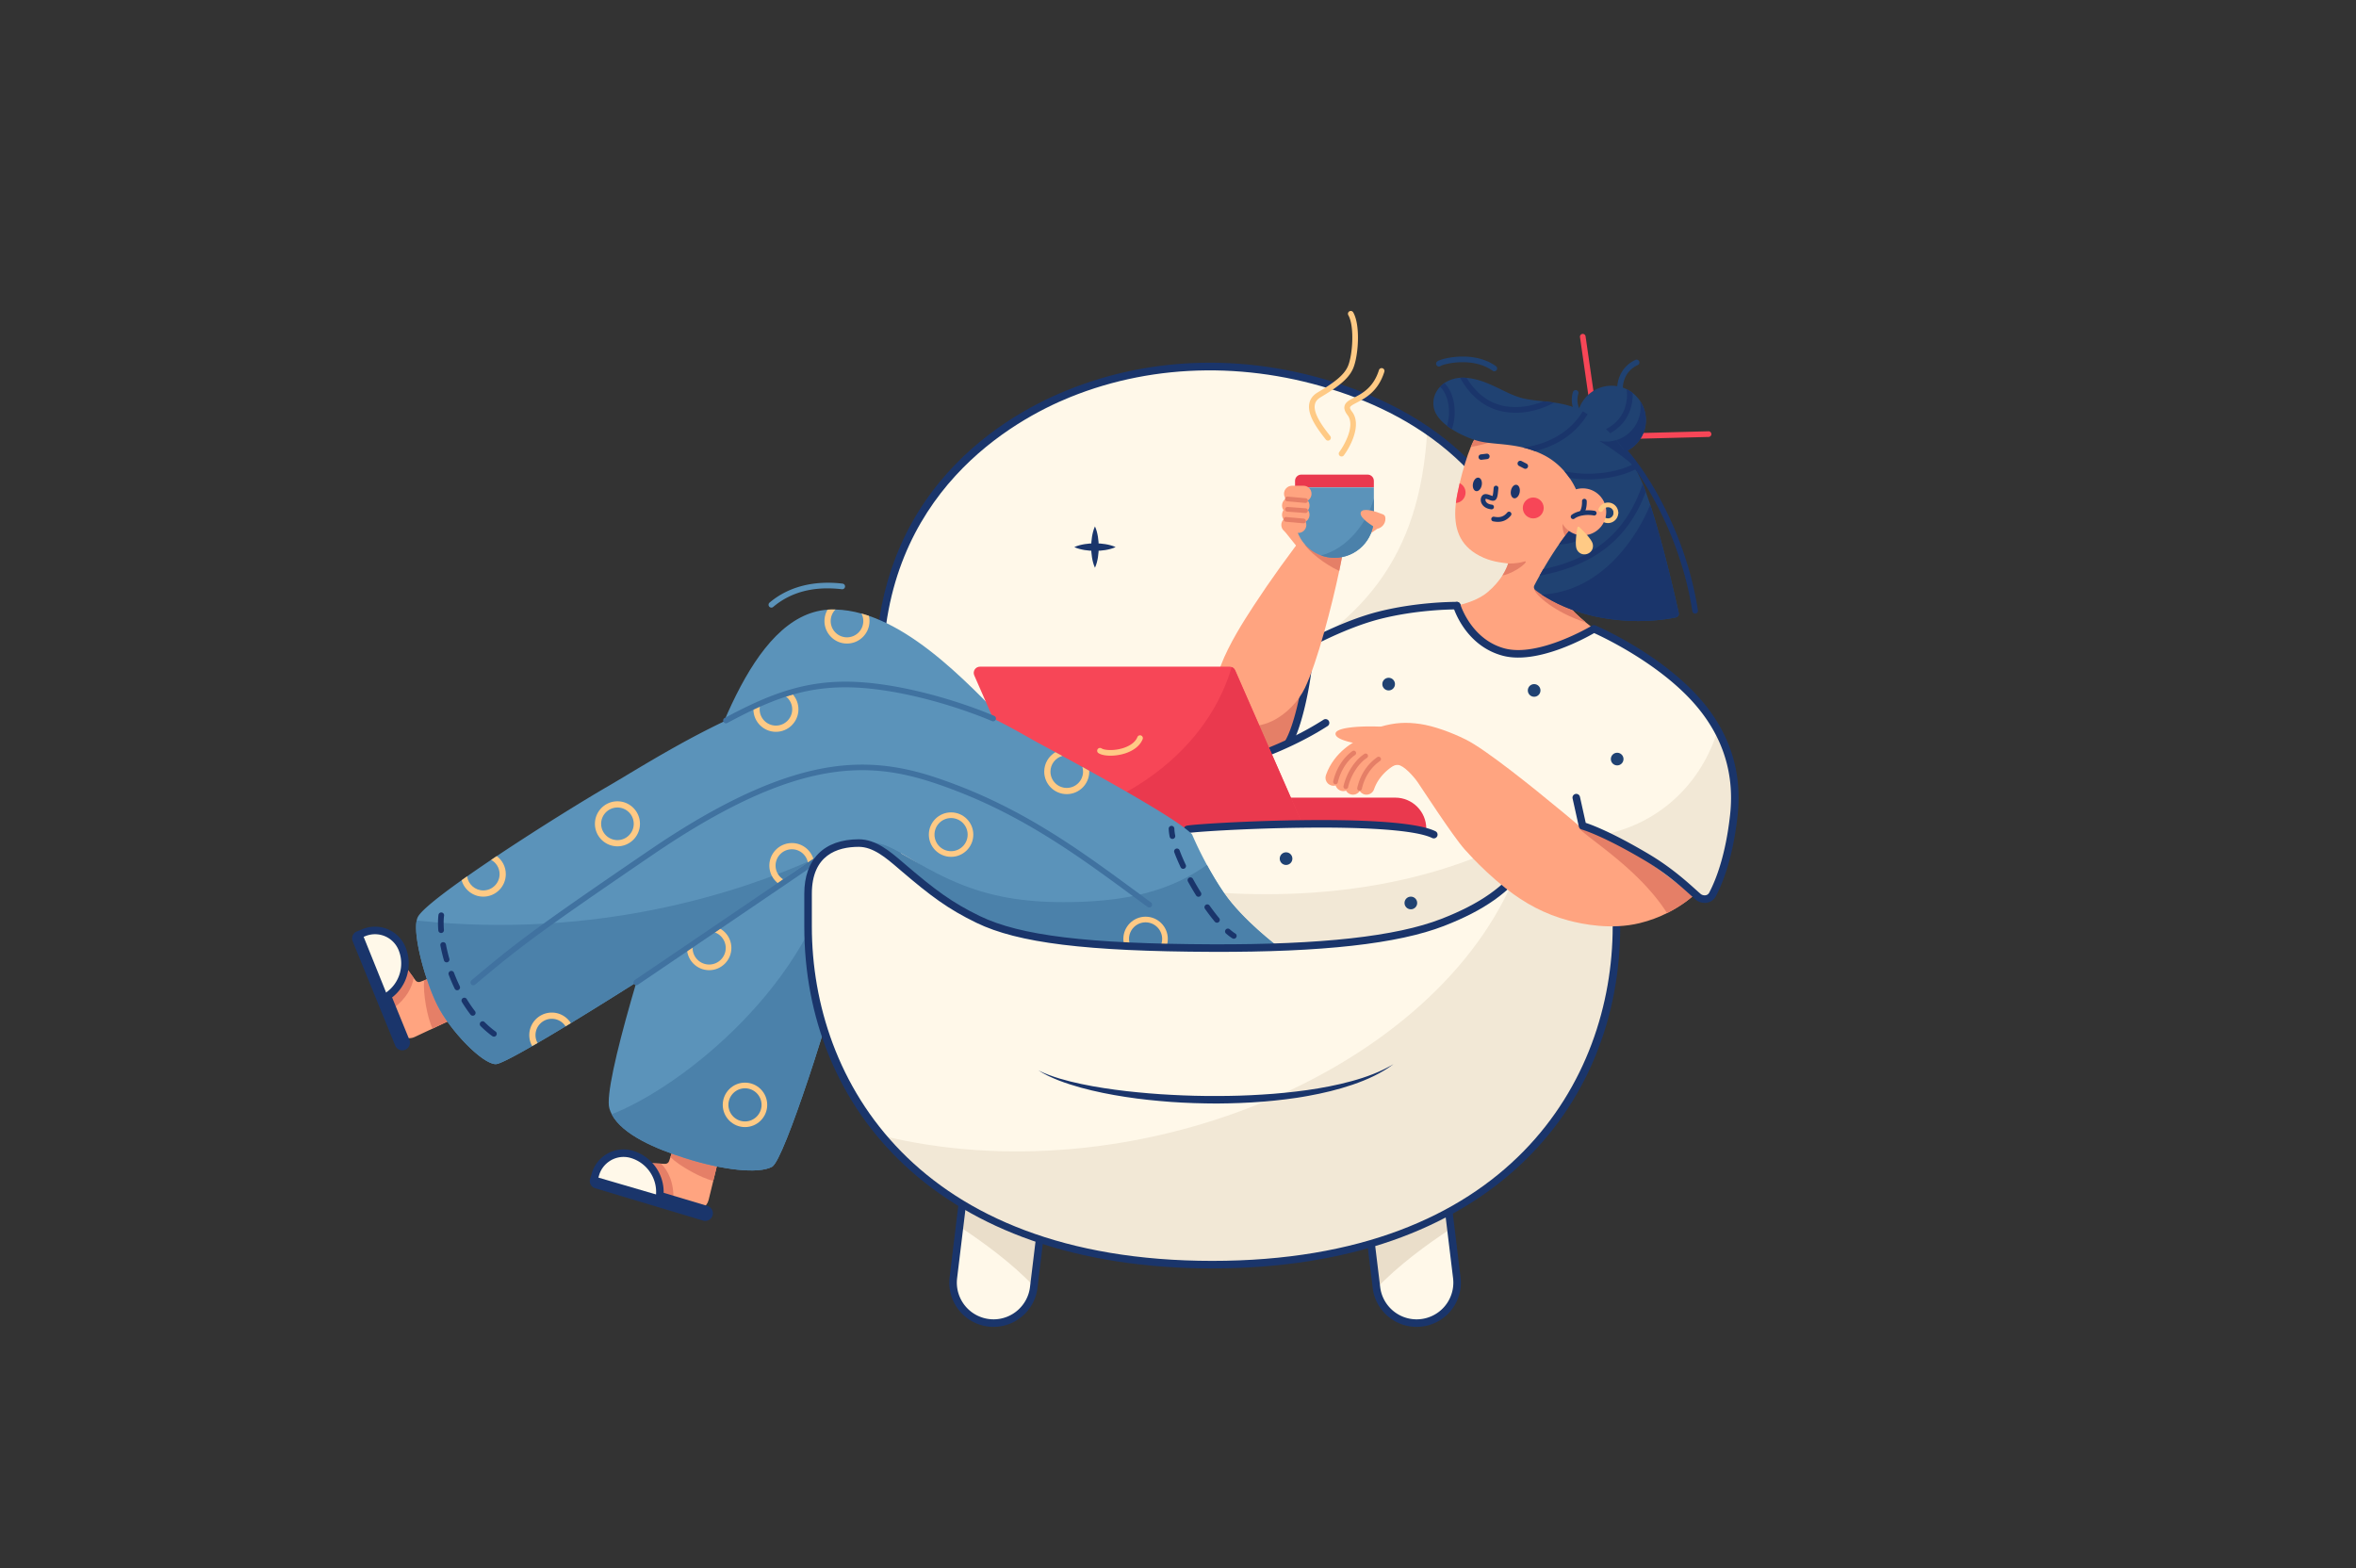 <svg xmlns="http://www.w3.org/2000/svg" id="Layer_1" data-name="Layer 1" viewBox="0 0 2500 1664"><rect x="0" y="0" width="2500" height="1664" fill="#333333" stroke="none"/><defs><style>.cls-1{fill:#4072a0}.cls-2{fill:#ea394e}.cls-3{fill:#eadeca}.cls-4{fill:#ffa480}.cls-5{fill:#204272}.cls-6{fill:#e57f67}.cls-7{fill:#f2e8d6}.cls-8{fill:#ffca85}.cls-9{fill:#4b81aa}.cls-10{fill:#f74657}.cls-11{fill:#1a356b}.cls-12{fill:#fff8e9}.cls-13{fill:#5b93ba}</style></defs><path d="M1639.87 996.81H932.83V713.52c0-174.6 116.74-260.34 201.15-295.75 86.32-36.21 191.14-40.64 297.27-2.75 106.88 38.16 208.62 123.9 208.62 298.5v283.29Z" class="cls-12"/><path d="M1161.9 558.66c1.67 3.65 2.51 7.31 3.13 10.96.58 3.65.86 7.31.86 10.96 0 3.65-.27 7.31-.85 10.96-.62 3.65-1.46 7.31-3.15 10.96-1.68-3.65-2.52-7.31-3.15-10.96-.59-3.65-.86-7.31-.85-10.96 0-3.65.28-7.31.86-10.96.63-3.65 1.46-7.31 3.13-10.96Z" class="cls-11"/><path d="M1139.98 580.58c3.65-1.67 7.31-2.51 10.96-3.13 3.65-.58 7.31-.86 10.96-.86 3.65 0 7.31.27 10.96.85 3.65.62 7.31 1.46 10.96 3.15-3.65 1.68-7.31 2.52-10.96 3.15-3.65.59-7.31.86-10.96.85-3.65 0-7.31-.28-10.96-.86-3.65-.63-7.31-1.46-10.96-3.13Z" class="cls-11"/><path d="M1639.87 713.53v283.29H932.84V750.98c104.48 3.33 283.86 23.19 391.34-28.02 122.63-58.43 182.53-131.27 190.28-266.03 88.54 52.79 125.32 164.48 125.41 256.61Z" class="cls-7"/><path d="M1639.88 1000.81H932.84c-2.21 0-4-1.79-4-4V713.52c0-79.21 23.12-147.38 68.72-202.62 43.23-52.37 97.23-81.57 134.92-96.84 45.07-18.27 93.11-28.04 142.79-29.06 52.58-1.08 105.52 7.76 157.33 26.25 61.47 21.95 110.64 55.37 146.16 99.34 43.21 53.5 65.12 121.77 65.12 202.93v283.29c0 2.21-1.79 4-4 4Zm-703.05-8h699.04V713.52c0-182.82-112.01-261.19-205.97-294.73-98.66-35.23-203.23-34.27-294.43 2.69-59.73 24.21-198.65 101.12-198.65 292.05v279.29Z" class="cls-11"/><path d="m766.91 1212-11.89 48.78-3.12 12.72c-1.81 7.43-9.38 11.93-16.76 9.97l-28.21-7.49-53.79-14.3-5.14-1.36 2.28-3.22 16.76-23.81 6.3.3 18.3.86 9.81.46 4.24.2c1.93.09 3.7-1.11 4.31-2.94l2.51-7.5 8.32-24.89 46.06 12.23Z" class="cls-4"/><path d="m766.9 1212.01-10.02 41.1c-12.69-2.75-35.91-15.77-45.47-25.11l9.43-28.22 46.06 12.23Zm-52.38 62.44-53.79-14.3-2.85-4.57 15.48-21.99 18.3.86 9.81.46c6.72 6.55 14.13 19.35 13.05 39.54Z" class="cls-6"/><path d="M752.39 1288.51c-.57 2.31-2.94 3.66-5.19 2.98l-48.74-14.63-65.78-19.73a3.952 3.952 0 0 1-2.65-4.94l1.1-3.63.79-2.65c4.03-13.46 16.38-22.15 29.74-22.15 2.94 0 5.96.42 8.93 1.32 19.29 5.8 31.27 24.34 29.46 43.65l49.31 14.79c2.13.65 3.57 2.83 3.04 4.99Z" class="cls-12"/><path d="M748.37 1295.66c-.78 0-1.56-.11-2.32-.34l-114.52-34.36a7.974 7.974 0 0 1-4.73-3.86 7.926 7.926 0 0 1-.61-6.07l1.88-6.27c4.41-14.72 18.21-25 33.57-25 3.41 0 6.81.5 10.08 1.49 19.66 5.91 32.89 24.32 32.48 44.55l46.29 13.88c4.27 1.3 6.79 5.59 5.77 9.77a8.162 8.162 0 0 1-3.87 5.14 8.114 8.114 0 0 1-4.04 1.07Zm-86.71-67.9c-11.85 0-22.51 7.93-25.91 19.29l-1.89 6.3 65.75 19.68 48.74 14.63c.08-.03.12-.05.14-.07a.557.557 0 0 0-.3-.25l-49.29-14.79a3.992 3.992 0 0 1-2.83-4.2c1.66-17.72-9.54-34.31-26.63-39.44-2.53-.76-5.15-1.15-7.78-1.15Z" class="cls-11"/><path d="M752.39 1288.51c-.57 2.31-2.94 3.66-5.19 2.98l-48.74-14.63-65.78-19.73a3.952 3.952 0 0 1-2.65-4.94l1.1-3.63 68.92 20.17 49.31 14.79c2.13.65 3.57 2.83 3.04 4.99Z" class="cls-11"/><path d="M1087.62 785.06s-46.74 37.81-92.72 81.47c-41.51 39.41-82.39 83.61-87.67 109.04-.83 4-1.94 8.83-3.31 14.34-15.77 63.88-64.31 219.38-81.6 244.96-.11.15-.21.29-.3.42-.96 1.4-1.85 2.36-2.6 2.83-.07.04-.12.08-.17.11-14.71 7.88-52.72 3.37-92.39-9.23-30.44-9.67-66.43-24.68-77.74-46.54-1.07-2.02-1.9-4.12-2.51-6.27-7.08-25.29 43.1-185.21 75.53-281.5C754.07 799.9 795.59 653.05 878.2 647c1.18-.08 2.36-.15 3.55-.17 1.61-.04 3.22-.04 4.83.01 9.22.22 18.44 1.73 27.56 4.28 2.64.73 5.27 1.55 7.9 2.44 72.25 24.77 138.27 110.19 165.6 131.51Z" class="cls-13"/><path d="M922.01 653.55c-2.63-.9-5.26-1.72-7.9-2.44 1.24 2.38 1.94 5.08 1.94 7.95 0 9.53-7.77 17.29-17.3 17.29s-17.29-7.75-17.29-17.29c0-4.78 1.94-9.1 5.08-12.23a86.42 86.42 0 0 0-4.83-.01c-1.19.03-2.38.09-3.55.17-2.1 3.54-3.3 7.67-3.3 12.07 0 13.18 10.72 23.89 23.89 23.89s23.9-10.71 23.9-23.89c0-1.89-.22-3.74-.65-5.51Z" class="cls-8"/><path d="M997.6 857.02c-.69 2.79-1.6 5.97-2.71 9.51-41.51 39.41-82.39 83.61-87.67 109.04-.83 4-1.94 8.83-3.31 14.34-15.77 63.88-64.31 219.38-81.6 244.96-.11.15-.21.29-.3.42-1.11 1.47-1.98 2.42-2.6 2.83-.07.04-.12.08-.17.11-14.71 7.88-52.72 3.37-92.39-9.23-30.44-9.67-66.43-24.68-77.74-46.54 76.39-29.87 213.02-139.87 238.26-275.68l110.24-49.76Z" class="cls-9"/><path d="M752.5 1029.58c-13.01 0-23.59-10.58-23.59-23.59s10.58-23.59 23.59-23.59 23.59 10.58 23.59 23.59-10.58 23.59-23.59 23.59Zm0-41.18c-9.7 0-17.59 7.89-17.59 17.59s7.89 17.59 17.59 17.59 17.59-7.89 17.59-17.59-7.89-17.59-17.59-17.59Zm38.02 207.7c-13.01 0-23.59-10.58-23.59-23.59s10.58-23.59 23.59-23.59 23.59 10.58 23.59 23.59-10.58 23.59-23.59 23.59Zm0-41.18c-9.7 0-17.59 7.89-17.59 17.59s7.89 17.59 17.59 17.59 17.59-7.89 17.59-17.59-7.89-17.59-17.59-17.59Z" class="cls-8"/><path d="M818.53 644.8c-.85 0-1.7-.36-2.29-1.06a3.007 3.007 0 0 1 .35-4.23c19.86-16.81 46.65-23.78 77.46-20.17 1.65.19 2.82 1.68 2.63 3.33a2.989 2.989 0 0 1-3.33 2.63c-29.53-3.47-54.06 2.85-72.89 18.79-.56.48-1.25.71-1.94.71Z" class="cls-13"/><path d="m1378.42 682.56 43.34 43.43s-50.69 81.1-94.52 81.1c-46.39 0-16.18-89.46-16.18-89.46l67.37-35.07Z" class="cls-6"/><path d="m1699.92 673.8-35.06 56.29-123.07-39.44-20.35-45.41s10.59.45 24.39-2.52c10.74-2.32 23.89-6.91 32.49-14.12 7.48-6.26 12.52-12.57 15.87-17.82.3-.47.58-.93.86-1.38.54-.9 1.03-1.76 1.48-2.58.22-.41.43-.81.63-1.2.1-.19.2-.38.29-.57.19-.37.37-.74.53-1.09.17-.35.33-.69.47-1.01.37-.82.67-1.55.91-2.18.15-.38.28-.72.39-1.03.04-.1.07-.2.1-.3.16-.47.28-.83.35-1.08.08-.25.11-.38.11-.38-8.4-1.14-18.57-1.96-30.53-8.25-21.36-11.24-27.29-29.59-25.25-52.86.08-.96.2-1.99.34-3.08.71-5.7 2.15-13.12 4.02-21.03 3.15-13.37 7.55-28.16 11.84-38.53 1.64-3.98 3.27-7.31 4.81-9.65 0 0 2.83-1.82 8.45-4.11 2.94-1.21 6.65-2.55 11.12-3.82 12.98-3.71 80.42 21.92 80.42 21.92l24.62 64.62s-4.99 7.77-10.99 17.93c-.67 1.14-1.35 2.3-2.03 3.49-.69 1.18-1.39 2.39-2.08 3.61-1.4 2.45-2.8 4.95-4.17 7.45-6.23 11.48-11.69 22.93-12.1 28.66-.63 8.7-.87 16.87.65 24.49.23 1.12.49 2.24.79 3.34.9 3.3 2.18 6.5 3.97 9.6.19.32.39.66.62 1 .11.17.23.34.35.52.24.34.5.7.78 1.06 1.38 1.81 3.17 3.79 5.21 5.82 3.46 3.45 7.63 7.1 11.7 10.47 8.74 7.24 17.07 13.17 17.07 13.17Z" class="cls-4"/><ellipse cx="1567.65" cy="514.06" class="cls-11" rx="7.27" ry="4.73" transform="rotate(-79.37 1567.648 514.062)"/><ellipse cx="1607.91" cy="521.62" class="cls-11" rx="7.27" ry="4.73" transform="rotate(-79.37 1607.914 521.62)"/><path d="m1578.11 487.2-5.97.73c-1.59.19-3.03-.94-3.22-2.52-.19-1.59.94-3.03 2.52-3.22l5.97-.73c1.59-.19 3.03.94 3.22 2.52.19 1.59-.94 3.03-2.52 3.22Zm33.78 7.25 5.35 2.75a2.9 2.9 0 0 0 3.9-1.25 2.9 2.9 0 0 0-1.25-3.9l-5.35-2.75c-1.42-.73-3.17-.17-3.9 1.25s-.17 3.17 1.25 3.9Z" class="cls-11"/><circle cx="1626.97" cy="539.06" r="11.09" class="cls-10"/><path d="M1555.14 522.74c0 5.84-4.53 10.63-10.27 11.05.71-5.7 2.15-13.12 4.02-21.03 3.7 1.8 6.25 5.6 6.25 9.98Z" class="cls-10"/><path d="M1582.76 540.52c-.08 0-.17 0-.25-.01-4.86-.48-8.63-2.76-10.35-6.25-1.26-2.56-1.21-5.4.16-7.6 2.29-3.7 6.65-2.04 9.26-1.05.67.25 1.6.61 2.2.75.51-1.34.83-4.74.99-6.47.07-.79.15-1.55.22-2.24a2.505 2.505 0 0 1 2.77-2.2c1.37.16 2.36 1.4 2.2 2.77-.08.66-.14 1.38-.21 2.14-.49 5.19-.91 9.67-4 10.8-1.87.68-3.94-.11-5.95-.87-.93-.35-2.61-.99-3.27-.93-.4.72-.36 1.74.11 2.69.94 1.91 3.26 3.18 6.36 3.49a2.5 2.5 0 0 1 2.24 2.73 2.496 2.496 0 0 1-2.49 2.25Zm6.8 13.29c-1.79 0-3.51-.23-5.1-.53a2.502 2.502 0 0 1-2-2.92 2.502 2.502 0 0 1 2.92-2c4.65.87 9.57.93 13.96-4.44a2.496 2.496 0 0 1 3.52-.35c1.07.87 1.23 2.45.35 3.52-4.34 5.3-9.21 6.71-13.64 6.71Z" class="cls-11"/><path d="M1682.85 660.63c-32.99-10.6-53.51-29.09-54.94-35.42l31.52 3.61c.88 4.5 2.38 8.81 4.75 12.94 3 5.2 10.99 12.53 18.66 18.87Zm-88.65-49.85c4.77-7.47 6.11-12.8 6.11-12.8s8.57.5 16.67-1.97c7.69-2.35-7.61 11.63-22.78 14.76Zm84.97-49.65c-2.67 4.53-5.55 9.53-8.28 14.54h-4.34s-11.12-7.3-7.92-24.47c1.86-9.97 12.22-.09 20.55 9.93Zm-99.98-91.21s-9.01 2.92-18.46 4.31c1.64-3.98 3.27-7.31 4.81-9.65 0 0 2.83-1.82 8.45-4.11l5.2 9.45Z" class="cls-6"/><path d="M1693.77 459.28c-1.47 0-2.75-1.08-2.97-2.57l-14.25-98.94a3 3 0 0 1 2.54-3.4c1.64-.23 3.16.9 3.4 2.54l14.25 98.94a3 3 0 0 1-2.97 3.43Zm19.27 6.97a3 3 0 0 1-3-2.92 3.01 3.01 0 0 1 2.92-3.08l99.93-2.56h.08a3 3 0 0 1 3 2.92 3.01 3.01 0 0 1-2.92 3.08l-99.93 2.56h-.08Z" class="cls-10"/><path d="M1746.52 445.83c0 5.43-1.2 10.87-3.63 15.9-.12.27-.26.52-.4.77a36.233 36.233 0 0 1-5.28 7.7 36.07 36.07 0 0 1-8.13 6.76c-.4.26-.81.5-1.24.74-.75.42-1.53.82-2.31 1.17-.38.19-.76.36-1.15.52-.01 0-.02.03-.04.03-.05.02-.09.04-.14.05-.5.22-1 .42-1.52.61s-1.04.37-1.57.54c-.61.2-1.2.37-1.81.53-.58.14-1.15.29-1.73.41-10.99 2.31-22.9-.45-31.91-8.52-15.01-13.46-16.28-36.53-2.84-51.55 1.63-1.81 3.38-3.4 5.25-4.8 11-8.31 25.76-9.62 37.98-3.64 1.07.53 2.12 1.11 3.15 1.75 1.11.68 2.19 1.43 3.23 2.24.16.12.31.24.46.36.5.4.99.82 1.48 1.25 2.3 2.06 4.28 4.36 5.93 6.82.06.09.12.17.16.25.17.24.33.49.48.74.53.84 1.02 1.7 1.48 2.59.19.34.36.7.52 1.05.05.1.09.19.13.28.17.36.34.73.49 1.1.18.41.36.83.51 1.25.14.35.27.69.39 1.03.05.17.12.33.16.5.1.29.19.57.27.86.31.95.56 1.92.77 2.88.05.25.1.5.16.74.08.42.16.83.22 1.26.12.72.21 1.46.28 2.19.08.59.12 1.17.14 1.77v.06c.04.61.06 1.21.06 1.81Z" class="cls-5"/><path d="M1737.21 470.2c-3.68 4.11-8.1 7.2-12.86 9.22-2.19.94-4.46 1.65-6.77 2.14-5.88-4.29-12.28-8.64-20.26-13.62 5.88 1.16 11.98.86 17.71-.88 6.19-1.86 11.96-5.4 16.59-10.56 7.86-8.77 10.68-20.28 8.69-31.02 9.13 13.54 8.29 32.02-3.09 44.73Z" class="cls-11"/><path d="M1725.4 444.21c-7.98 12.6-22.31 20.64-41.44 23.24a2.995 2.995 0 0 1-3.38-2.57c-.22-1.64.93-3.15 2.57-3.37 17.57-2.39 30.08-9.29 37.18-20.51 5.79-9.15 6.81-19.69 5.72-27.95 1.07.53 2.12 1.11 3.15 1.75 1.11.68 2.19 1.43 3.23 2.24.34 8.57-1.44 18.33-7.03 27.17Z" class="cls-11"/><path d="M1719.46 419.97c-1.32 0-2.52-.87-2.89-2.21-1.75-6.36-.55-26.66 18.76-35.83 1.5-.71 3.29-.07 4 1.42.71 1.5.07 3.29-1.42 4-17.15 8.14-16.4 25.69-15.54 28.81a3 3 0 0 1-2.1 3.69c-.27.07-.53.11-.8.11Zm58.88 235.22c-10.46 2.26-41.24 7.4-80.43.08-29.8-5.56-50.81-16.91-61.97-24.26-2.93-1.93-5.18-3.59-6.74-4.79a3.953 3.953 0 0 1-1.08-4.96c1.2-2.32 3.1-5.91 5.56-10.33.45-.8.92-1.63 1.4-2.49.78-1.39 1.6-2.83 2.46-4.32.02-.03.03-.05.05-.08 4.6-7.93 10.35-17.3 16.74-26.44 5.42-7.78 11.29-15.37 17.28-21.72.78-.83 1.56-1.64 2.35-2.43 2.23-7.65-.67-31.85-.67-31.85s-2.26-6.37-7.81-14.39a76.78 76.78 0 0 0-2.32-3.2c-.98-1.28-2.03-2.56-3.17-3.87-.25-.29-.5-.57-.75-.85-5.36-5.99-12.48-12.07-21.69-16.65a94.19 94.19 0 0 0-8.84-3.86c-1.54-.58-3.03-1.11-4.53-1.6-2.6-.84-5.15-1.55-7.66-2.16-.96-.23-1.89-.45-2.82-.65-17.45-3.79-33.13-3.14-45.42-6.48-7.62-2.08-18.38-6.42-27.72-12.45-.37-.23-.73-.47-1.09-.71-1.11-.74-2.19-1.5-3.25-2.29-.27-.2-.53-.4-.79-.6-6.9-5.33-12.3-11.65-13.86-18.66-1.87-8.38.75-16.67 6.56-22.76.46-.49.95-.97 1.46-1.43.97-.89 2.01-1.69 3.11-2.46 4.56-3.11 10.21-5.15 16.7-5.62.87-.06 1.76-.1 2.66-.1a44.131 44.131 0 0 1 4.13.19c.06.01.12.01.18.02 23.12 2 41.36 17.49 60.04 21.79 6.38 1.47 13.22 2.17 20.33 2.92.39.04.79.09 1.19.13 1.68.19 3.38.37 5.09.57 2.05.24 4.12.5 6.2.81 10.02 1.45 20.29 3.86 30.29 9.27.14.07.28.14.41.21.82.45 1.65.91 2.47 1.41.32.19.63.39.95.6.44.27.89.55 1.33.84 6.1 3.91 12.36 8.9 18.53 14.81.33.32.66.64.99.97.65.62 1.3 1.26 1.94 1.92.8.82 1.6 1.65 2.4 2.49 2.19 2.32 4.36 4.75 6.49 7.29.13.14.24.28.36.41a175.75 175.75 0 0 1 17.14 24.53c.13.22.26.43.37.64.27.47.54.94.8 1.42.06.1.12.21.18.31.63 1.11 1.24 2.25 1.84 3.39.02.05.05.09.08.14 2.56 4.82 4.94 9.81 7.07 14.96.09.21.17.43.26.64.33.81.66 1.61.98 2.43.41 1.03.82 2.08 1.22 3.17.36.95.72 1.91 1.08 2.89 1.58 4.29 3.15 8.85 4.71 13.61 13.9 42.28 26.91 99.72 30.26 114.88.47 2.14-.88 4.25-3.03 4.72Zm-192.68-261.16c-.6 0-1.21-.18-1.74-.56-21-14.95-51.22-7.5-55.12-5.18-1.19.99-2.96.91-4.06-.21a2.99 2.99 0 0 1 .05-4.24c2.12-2.07 12.51-4.8 23.23-5.36 10.71-.55 26.24.75 39.38 10.1 1.35.96 1.67 2.83.7 4.18-.59.82-1.51 1.26-2.45 1.26Z" class="cls-5"/><path d="M1781.37 650.47c.47 2.14-.88 4.26-3.03 4.72-10.46 2.27-41.25 7.4-80.44.08-29.79-5.56-50.8-16.9-61.96-24.26 63.26-3.29 101.03-60.48 115.17-95.41 13.89 42.27 26.9 99.71 30.26 114.87Zm-47.68-156.42c-5.48-4.44-10.56-8.44-16.12-12.49-5.88-4.29-12.28-8.64-20.26-13.62 5.88 1.16 11.98.86 17.71-.88.13.13.24.28.36.41 6.14 7.34 11.95 15.57 17.14 24.52.41.69.79 1.37 1.18 2.06Z" class="cls-11"/><path d="M1798.75 651.16c-1.45 0-2.73-1.06-2.96-2.54-12.49-80.28-52.2-142.89-73.69-167.22-1.1-1.24-.98-3.14.26-4.23 1.24-1.1 3.14-.98 4.23.26 21.93 24.82 62.42 88.62 75.12 170.27.25 1.64-.87 3.17-2.5 3.43-.16.02-.31.04-.46.04Zm-149.53-223.92c-7.59 4.1-22.74 10.78-40.86 10.78-4.74 0-9.67-.46-14.73-1.53-23.88-5.08-37.5-23.15-44.23-35.58.87-.06 1.76-.1 2.66-.1a44.131 44.131 0 0 1 4.13.19c.06.01.12.01.18.02 6.64 11.15 18.73 25.39 38.51 29.6 16.85 3.58 32.56-.51 43.05-4.76 1.68.19 3.38.37 5.09.57 2.05.24 4.12.5 6.2.81Zm-108.66 28.2c-.37-.23-.73-.47-1.09-.71-1.11-.74-2.19-1.5-3.25-2.29-.27-.2-.53-.4-.79-.6 2.37-7.56 2.86-16.74 1.01-25.2-.96-4.4-3.21-11.38-8.31-16.22.46-.49.95-.97 1.46-1.43.97-.89 2.01-1.69 3.11-2.46 4.58 4.52 7.88 10.95 9.61 18.82 2.23 10.23 1.46 21.19-1.75 30.09Zm144.11-15.87c-7.61 12.74-23.85 31.38-55.96 39.21-1.54-.58-3.03-1.11-4.53-1.6-2.6-.84-5.15-1.55-7.66-2.16 37.35-5.46 55.16-25.41 62.99-38.51.14.07.28.14.41.21.82.45 1.65.91 2.47 1.41.32.19.63.39.95.6.44.27.89.55 1.33.84Z" class="cls-11"/><path d="M1735.79 497.89c-10.52 5.61-28.98 10.82-50.52 10.82-6.37 0-13.01-.46-19.79-1.5a76.78 76.78 0 0 0-2.32-3.2c-.98-1.28-2.03-2.56-3.17-3.87 32.3 6.73 60.38-.91 72.9-7.51.27.47.54.94.8 1.42.06.1.12.21.18.31.63 1.11 1.24 2.25 1.84 3.39.02.05.05.09.08.14Zm10.61 24.09c-13.88 36.22-40.61 75.68-112.72 88.95.45-.8.92-1.63 1.4-2.49.78-1.39 1.6-2.83 2.46-4.32.02-.03.03-.05.05-.08 69.58-14.5 93.18-55.1 105.53-90.55.33.81.66 1.61.98 2.43.41 1.03.82 2.08 1.22 3.17.36.95.72 1.91 1.08 2.89Z" class="cls-11"/><path d="M1675.14 439.76c-.42 0-.85-.09-1.26-.28-4.71-2.18-7.87-13.94-4.77-23.44a2.996 2.996 0 0 1 3.78-1.92c1.58.51 2.44 2.21 1.92 3.78-2.37 7.26.21 15.03 1.66 16.17 1.45.72 2.07 2.47 1.39 3.95a2.992 2.992 0 0 1-2.72 1.74Z" class="cls-5"/><path d="M1684.87 563.79c-2.81 8.44-18.75 14.41-30.55 13.81 5.43-7.78 11.29-15.37 17.29-21.72l13.26 7.91Z" class="cls-11"/><path d="M1706.28 555.1c-6.01 0-10.89-4.89-10.89-10.89 0-1.56.32-3.06.96-4.47a2.5 2.5 0 0 1 3.31-1.25 2.5 2.5 0 0 1 1.25 3.31 5.894 5.894 0 0 0 5.37 8.31c3.25 0 5.89-2.64 5.89-5.89a2.5 2.5 0 0 1 5 0c0 6.01-4.89 10.89-10.89 10.89Z" class="cls-8"/><circle cx="1679.47" cy="543.19" r="24.95" class="cls-4"/><path d="M1669.25 550.86a2.495 2.495 0 0 1-1.51-4.49c6.42-4.85 16.87-5.63 24.36-4.26 1.36.25 2.26 1.55 2.01 2.91s-1.56 2.26-2.91 2.01c-7.6-1.39-16.01-.02-20.45 3.33-.45.34-.98.5-1.5.5Z" class="cls-11"/><path d="M1678.51 546.71c-.46 0-.93-.13-1.35-.4a2.493 2.493 0 0 1-.75-3.45c1.58-2.46 2.46-6.65 2.3-10.93a2.503 2.503 0 0 1 2.41-2.59c1.37-.04 2.54 1.03 2.59 2.41.2 5.33-.96 10.49-3.09 13.81-.48.74-1.28 1.15-2.11 1.15Z" class="cls-11"/><path d="M1689.88 576.54c.27.82.41 1.67.44 2.52.28 8.88-11.17 12.7-16.28 5.44-.49-.7-.89-1.46-1.17-2.28-1.73-5.19.08-17.36.93-22.27.16-.92 1.28-1.3 1.96-.65 3.63 3.42 12.39 12.05 14.13 17.25Zm24.8-29.83a2.5 2.5 0 0 1-2.5-2.5 5.894 5.894 0 0 0-11.27-2.41 2.5 2.5 0 0 1-3.31 1.25 2.5 2.5 0 0 1-1.25-3.31c1.76-3.9 5.66-6.42 9.94-6.42 6.01 0 10.89 4.89 10.89 10.89a2.5 2.5 0 0 1-2.5 2.5Z" class="cls-8"/><path d="M1830.22 918.43c-5.57 13.55-18.88 35.72-18.88 35.72l-114.06-67.56-18.5-12.33c-2.17 3.68-69.74 57.72-73.94 61.84-34.39 33.73-86.31 53.27-175.51 62.2-89.19 8.91-161.1 7.62-161.1 7.62l-61.13-68.62-30.81-34.57 139.59-90.7 51.15-22.5s6.85-22.69 12.98-37.68c6.14-14.99 9.97-57.72 9.97-57.72l-3.63-9.55s40-21.68 77.56-31.69c25.29-6.75 67.1-10.17 81.93-10.17 0 0 11.63 39.16 49.81 49.27 38.19 10.12 95.65-24.63 95.65-24.63s76.21 34.61 116.46 88.48c5.45 7.29 9.93 15.12 13.56 23.3 22.42 50.3 20.31 111.55 8.89 139.3Z" class="cls-12"/><path d="M1367.69 791.31c-.66 0-1.32-.16-1.94-.5a4.006 4.006 0 0 1-1.56-5.44c13.22-23.84 22.65-86.14 20.69-96.69a3.998 3.998 0 0 1 3.21-4.66c2.17-.4 4.26 1.03 4.66 3.2 2.47 13.37-7.75 77.11-21.57 102.02a3.986 3.986 0 0 1-3.5 2.06Z" class="cls-11"/><path d="M1834.97 901.13c-7.21 27.34-16.01 50.25-23.63 53.03-11.24 4.1-114.06-67.56-114.06-67.56 59.27-10.27 105.01-50.75 124.04-107.46 24.86 34.12 22.19 89.6 13.65 121.99Zm-163.5-1.67-25.8-19.45c-11.99 20.42-26.46 42.03-40.82 56.1-2.3 2.24-4.66 4.44-7.12 6.56-34.36 29.73-85.14 47.3-168.39 55.64-89.19 8.91-161.1 7.62-161.1 7.62l-61.13-68.62c158.76 26.29 277.46 3.98 356.01-26.27 43.42-16.72 74.57-35.85 93.46-50.54 4.11 3.41 7.83 6.52 11.03 9.19l3.87 29.77Z" class="cls-7"/><path d="M1312.85 813.41a4 4 0 0 1-3.85-2.93c-.59-2.13.65-4.33 2.78-4.92.49-.14 49.19-13.86 92.64-41.79 1.86-1.2 4.33-.66 5.53 1.2 1.19 1.86.66 4.33-1.2 5.53-44.5 28.6-94.33 42.63-94.83 42.77-.36.1-.72.15-1.07.15Z" class="cls-11"/><circle cx="1473.52" cy="725.99" r="6.72" class="cls-5"/><circle cx="1497.08" cy="958.25" r="6.72" class="cls-5"/><circle cx="1627.91" cy="732.71" r="6.72" class="cls-5"/><circle cx="1364.66" cy="911.2" r="6.72" class="cls-5"/><circle cx="1716.02" cy="805.54" r="6.72" class="cls-5"/><path d="M1386.35 688.58a4.003 4.003 0 0 1-1.95-7.5c1.65-.92 40.76-22.56 78.53-32.08 38.87-9.79 75.88-10.29 82.91-10.29 2.21 0 4 1.79 4 4s-1.79 4-4 4c-6.86 0-43 .48-80.95 10.05-36.73 9.25-76.2 31.09-76.59 31.31-.62.34-1.28.51-1.94.51Z" class="cls-11"/><path d="M1425.4 582.75c-.73 5.18-2.23 13.25-4.31 23.07-7.63 36.24-23.06 96.43-36.42 124.27-13.39 27.89-50.47 54.51-83.29 32.04-33.02-22.62 7.41-86.29 29-119.41 16.48-25.28 40.01-58.17 55.97-77.96 0 0 2.67-.4 6.6-.59 11.79-.63 35.02.38 32.45 18.58Z" class="cls-4"/><path d="M1425.4 582.75c-.73 5.18-2.23 13.25-4.31 23.07-15.31-6.75-33.12-21.27-36.69-28.33l8.54-13.32c11.79-.63 35.02.38 32.45 18.58Z" class="cls-6"/><path d="m1461.45 561.17-13.96 9.56 6.52-19.55 7.44 9.99zm-98.36 2.62 12.66 15.79 22.74-5-17.42-15.05-17.98 4.26z" class="cls-4"/><path d="M1457.83 510.26v6.97h-83.62v-6.97c0-3.64 2.96-6.6 6.6-6.6h70.41c3.64 0 6.6 2.96 6.6 6.6Z" class="cls-2"/><path d="M1374.21 550.16c0 18.04 11.44 33.41 27.46 39.27 4.48 1.64 9.31 2.54 14.35 2.54 23.1 0 41.81-18.73 41.81-41.81v-32.92h-83.62v32.92Z" class="cls-13"/><path d="M1457.83 528.78v21.38c0 23.08-18.71 41.81-41.81 41.81-5.04 0-9.88-.9-14.35-2.54 29.02-7.19 49.93-36.59 56.17-60.66Z" class="cls-9"/><path d="M1470.09 550.61c0 5.22-3.71 9.57-8.64 10.56-3.37-1.99-7.63-4.66-11.12-7.46-.59-.48-1.16-.95-1.7-1.43-3.54-3.16-5.8-6.37-4.52-8.95 1.07-2.13 4.53-2.59 9.31-1.78.45.07.9.16 1.37.25 3.74.75 8.15 2.17 12.81 4.11 1.22.51 2.12 1.6 2.34 2.9.1.58.15 1.18.15 1.79Zm-86.9-18.14H1371c-4.69 0-8.5-3.81-8.5-8.5s3.81-8.5 8.5-8.5h12.19c4.69 0 8.5 3.81 8.5 8.5s-3.81 8.5-8.5 8.5Z" class="cls-4"/><path d="M1381.07 544.97h-12.19c-4.69 0-8.5-3.81-8.5-8.5s3.81-8.5 8.5-8.5h12.19c4.69 0 8.5 3.81 8.5 8.5s-3.81 8.5-8.5 8.5Z" class="cls-4"/><path d="M1381.07 554.75h-12.19c-4.69 0-8.5-3.81-8.5-8.5s3.81-8.5 8.5-8.5h12.19c4.69 0 8.5 3.81 8.5 8.5s-3.81 8.5-8.5 8.5Z" class="cls-4"/><path d="M1377.67 565.56h-9.54c-4.69 0-8.5-3.81-8.5-8.5s3.81-8.5 8.5-8.5h9.54c4.69 0 8.5 3.81 8.5 8.5s-3.81 8.5-8.5 8.5Z" class="cls-4"/><path d="M1383.19 555.35c-.08 0-.15 0-.23-.01l-18.53-1.67a2.5 2.5 0 0 1-2.27-2.71 2.494 2.494 0 0 1 2.71-2.27l18.53 1.67a2.5 2.5 0 0 1-.22 4.99Zm2.15-10.94h-.19l-19.19-1.45c-1.38-.1-2.41-1.3-2.3-2.68.1-1.38 1.32-2.41 2.68-2.3l19.19 1.45c1.38.1 2.41 1.3 2.3 2.68-.1 1.31-1.2 2.31-2.49 2.31Zm0-10.68c-.08 0-.15 0-.23-.01l-19.19-1.73a2.5 2.5 0 1 1 .44-4.98l19.19 1.73a2.5 2.5 0 0 1-.22 4.99Z" class="cls-6"/><path d="M1409.19 467.58c-.89 0-1.76-.39-2.36-1.14-9.63-12.19-19.72-26.2-17.53-38.06.91-4.92 3.86-8.91 8.77-11.85 17.03-10.17 27.74-17.94 32.08-27.55 5.15-11.38 7.37-42.61.58-54.5a2.997 2.997 0 0 1 1.12-4.09c1.44-.82 3.27-.32 4.09 1.12 7.96 13.94 5.43 47.22-.32 59.95-4.99 11.05-16.42 19.45-34.47 30.23-3.41 2.04-5.36 4.58-5.95 7.78-1.87 10.18 9.98 25.19 16.34 33.25 1.03 1.3.8 3.19-.5 4.21-.55.43-1.21.65-1.86.65Zm14.39 16.85a2.999 2.999 0 0 1-2.41-4.79c5.29-7.12 17.19-28.03 8.78-39.05-1.8-2.35-4.09-5.92-3.26-9.62.93-4.18 5.05-6.32 10.25-9.03 8.64-4.49 20.46-10.65 26.29-29.19.5-1.58 2.18-2.46 3.76-1.96 1.58.5 2.46 2.18 1.96 3.76-6.57 20.92-20.21 28.01-29.24 32.71-3.52 1.83-6.84 3.56-7.17 5.02-.12.53 0 1.83 2.18 4.68 10.28 13.47-1.22 36.16-8.73 46.27-.59.79-1.49 1.21-2.41 1.21Z" class="cls-8"/><path d="M1480.5 846.47h-118.01v32.96h150.97c0-18.2-14.75-32.96-32.96-32.96Z" class="cls-2"/><path d="M1384.21 879.43h-279.18l-2.98-6.81-68.25-155.9c-1.9-4.36 1.29-9.24 6.05-9.24h264.77c.83 0 1.64.16 2.39.45 1.61.62 2.93 1.86 3.66 3.5l73.54 168.01Z" class="cls-10"/><path d="M1384.21 879.43h-279.18l-2.98-6.81c72.22-9.66 174.72-63.21 204.96-164.69 1.61.62 2.93 1.86 3.66 3.5l73.54 168.01Z" class="cls-2"/><path d="M1178.28 801.95c-5.32 0-9.98-.92-12.71-2.74a2.997 2.997 0 0 1-.83-4.16 2.997 2.997 0 0 1 4.16-.83c2.82 1.88 12.53 2.86 22.71-.28 4.52-1.4 12.52-4.78 15.32-11.75a2.99 2.99 0 0 1 3.9-1.66c1.54.62 2.28 2.37 1.66 3.9-2.77 6.88-9.56 12.29-19.12 15.25-4.94 1.53-10.3 2.28-15.11 2.28Z" class="cls-8"/><path d="M1262.41 883.05c26.16-1.34 82.97-9.16 126.73-8.79 43.76.36 103.94 7.11 117.02 8.79 13.09 1.68 23.83 11.62 23.83 11.62l-267.58-11.62Z" class="cls-12"/><path d="M1521.44 889.71c-.59 0-1.18-.13-1.75-.4-16.55-8.05-66.5-11.92-140.69-10.88-60.38.84-113.78 4.57-117.93 5.62-2.13.54-4.32-.73-4.88-2.85-.56-2.12.66-4.29 2.77-4.87 5.44-1.5 62.91-5.09 119.5-5.89 53.51-.76 122.06.65 144.73 11.68 1.99.97 2.81 3.36 1.85 5.35a4.005 4.005 0 0 1-3.6 2.25Z" class="cls-11"/><path d="m497.33 1073.51-45.43 21.37-11.86 5.57c-6.92 3.25-15.16.18-18.28-6.79L409.87 1067l-22.63-50.84-2.17-4.85 3.94-.25 29.07-1.9 2.77 3.8 11.77 16.07 6.33 8.66 1.98 2.69a4.328 4.328 0 0 0 4.99 1.51l7.41-2.76 24.6-9.15 19.4 43.53Z" class="cls-4"/><path d="m497.33 1073.51-38.28 18.01c-5.83-11.61-10.27-37.85-9.01-51.16l27.89-10.38 19.4 43.53Zm-58.38-35.81c-1.45 9.23-7.13 21.88-22.32 32.84l-22.64-50.84 1.77-5.1 25.09-1.64 11.77 16.07 6.33 8.66Z" class="cls-6"/><path d="M428.68 1110.25c-2.15 1.02-4.69 0-5.57-2.17l-19.21-47.12-25.95-63.6c-.82-2.02.15-4.33 2.18-5.16l4.23-1.73 1.85-.75c3.84-1.56 7.8-2.31 11.71-2.31 12.26 0 23.86 7.3 28.78 19.35 7.61 18.65.69 39.6-15.48 50.33l19.44 47.66c.85 2.07.05 4.56-1.97 5.51Z" class="cls-12"/><path d="M426.91 1114.65c-1 0-2-.18-2.94-.55a8.135 8.135 0 0 1-4.58-4.5l-45.17-110.72c-1.65-4.07.31-8.72 4.37-10.38l6.08-2.49c4.27-1.73 8.71-2.61 13.22-2.61 14.32 0 27.07 8.57 32.48 21.84 7.75 19 1.72 40.86-14.29 53.25l18.25 44.74c1.68 4.12-.06 8.79-3.96 10.63-1.09.52-2.28.77-3.47.77Zm-.1-8.07s.1.04.14.05c.03-.07.05-.22-.01-.37l-19.44-47.66a3.99 3.99 0 0 1 1.49-4.84c14.84-9.84 20.72-28.97 13.99-45.48-4.18-10.24-14.02-16.86-25.07-16.86-3.47 0-6.91.68-10.21 2.02l-6.06 2.48 25.96 63.55 19.22 47.12Z" class="cls-11"/><path d="M428.68 1110.25c-2.15 1.02-4.69 0-5.57-2.17l-19.21-47.12-25.95-63.6c-.82-2.02.15-4.33 2.18-5.16l4.23-1.73 26.86 66.61 19.44 47.66c.85 2.07.05 4.56-1.97 5.51Z" class="cls-11"/><path d="M1356.02 1004.55s-146.06-.74-226.18-12.1c-10.51-1.48-19.88-3.15-27.64-5.03-31.42-7.59-66.7-30.2-98.27-51.23-26.23-17.48-49.88-33.89-66.59-39.66-2.52-.87-4.88-1.5-7.07-1.85-7.23-1.17-14.59-1.07-22.04.08-6.9 1.06-13.87 3.01-20.87 5.66-.44.17-.89.34-1.33.52-7.11 2.76-14.24 6.25-21.35 10.26-.48.26-.95.54-1.43.81a206.1 206.1 0 0 0-5.96 3.52c-6.04 3.67-12.08 7.7-18.06 11.91-2.7 1.9-5.39 3.84-8.06 5.81-1.87 1.36-3.72 2.75-5.57 4.16-23.31 17.55-45.44 36.74-64.63 49.81-.78.53-1.52 1.02-2.21 1.48-51.47 34.18-218.49 140.61-232.65 140.61s-48.55-35.41-62.26-63.05c-12.22-24.63-25.38-71.47-21.71-89.39.25-1.27.59-2.38 1.03-3.34 3-6.66 21.54-21.54 46.68-39.42 1.92-1.36 3.87-2.75 5.86-4.15 1.07-.75 2.16-1.5 3.25-2.27 2.41-1.68 4.86-3.38 7.36-5.1 4.82-3.31 9.78-6.67 14.84-10.09 1.03-.68 2.08-1.38 3.12-2.08.95-.64 1.9-1.27 2.85-1.9 1.52-1.02 3.05-2.04 4.58-3.06 41.81-27.74 87.85-56.23 112.76-70.65 31.48-18.24 91.77-57.13 155.02-83.1 2.34-.97 4.68-1.9 7.01-2.83 9.14-3.59 18.31-6.89 27.45-9.8 2.41-.78 4.83-1.52 7.25-2.22 19.12-5.65 38-9.45 55.92-10.47 94.74-5.4 172.79 44.58 202.64 60.91 4.61 2.52 11.59 6.3 20.15 10.94 2.34 1.27 4.78 2.61 7.33 3.99 6.54 3.56 13.72 7.49 21.29 11.66 2.4 1.32 4.83 2.67 7.3 4.05 44.36 24.55 98.05 55.41 109.15 67.6 0 0 5.77 14.05 15.7 32.31 5.07 9.31 11.21 19.73 18.24 29.94 19.78 28.78 57.1 56.76 57.1 56.76Z" class="cls-13"/><path d="M527.13 908.52c-.95.63-1.9 1.27-2.85 1.9-1.04.7-2.09 1.4-3.12 2.09 5.35 2.93 8.97 8.62 8.97 15.15 0 9.53-7.75 17.29-17.29 17.29-8.76 0-16.01-6.52-17.13-14.98-1.99 1.4-3.95 2.79-5.86 4.15 2.81 10.05 12.04 17.43 22.99 17.43 13.18 0 23.89-10.72 23.89-23.89 0-7.83-3.78-14.79-9.6-19.14Zm482.08.78c-13.01 0-23.59-10.58-23.59-23.59s10.58-23.59 23.59-23.59 23.59 10.58 23.59 23.59-10.58 23.59-23.59 23.59Zm0-41.18c-9.7 0-17.59 7.89-17.59 17.59s7.89 17.59 17.59 17.59 17.59-7.89 17.59-17.59-7.89-17.59-17.59-17.59Zm146.61-50.18c-2.47-1.37-4.9-2.72-7.3-4.04.48 1.57.73 3.24.73 4.97 0 9.53-7.76 17.29-17.3 17.29s-17.29-7.75-17.29-17.29c0-7.9 5.32-14.58 12.57-16.63-2.55-1.39-4.99-2.72-7.33-3.99-7.08 4.15-11.85 11.83-11.85 20.61 0 13.17 10.72 23.89 23.89 23.89s23.9-10.72 23.9-23.89c0-.3 0-.62-.03-.92Zm-314.63-81.07c-2.42.7-4.83 1.44-7.25 2.22 4.07 3.16 6.7 8.11 6.7 13.65 0 9.52-7.75 17.29-17.29 17.29s-17.29-7.77-17.29-17.29c0-1.32.15-2.61.44-3.86-2.34.92-4.67 1.86-7.01 2.83-.01.34-.03.69-.03 1.03 0 13.17 10.71 23.89 23.89 23.89s23.89-10.72 23.89-23.89c0-6.09-2.28-11.66-6.05-15.87Z" class="cls-8"/><path d="M770.36 767.61a2.998 2.998 0 0 1-1.43-5.64c44.37-23.82 81.29-38.58 128.18-38.58 53.1 0 118.24 19.57 157.89 36.33 1.53.65 2.24 2.41 1.6 3.93s-2.4 2.24-3.93 1.6c-39.13-16.54-103.35-35.86-155.56-35.86-45.83 0-80.66 13.88-125.34 37.86-.45.24-.94.36-1.42.36Z" class="cls-1"/><path d="M864.68 911.2c-8.53 4.78-17.04 10.31-25.45 16.24-28.27 19.88-55.36 44.19-78.26 59.78-.78.53-1.52 1.02-2.21 1.48-29.71 19.73-97.95 63.55-153.04 97.05-1.89 1.16-3.76 2.3-5.63 3.42-7.18 4.34-14.09 8.49-20.63 12.35-1.94 1.15-3.84 2.27-5.71 3.35-1.12.66-2.25 1.31-3.34 1.95-1.95 1.14-3.86 2.23-5.72 3.3-7.99 4.6-15.07 8.53-20.97 11.63-2.13 1.12-4.11 2.13-5.9 3.02-5.9 2.89-9.97 4.52-11.71 4.52-14.16 0-48.56-35.41-62.27-63.05-12.22-24.63-25.38-71.47-21.71-89.39 192.4 20.6 345.42-30.89 422.54-65.67Z" class="cls-9"/><path d="M585.53 1074.58c-13.18 0-23.89 10.71-23.89 23.89 0 4.24 1.1 8.21 3.06 11.66 1.86-1.07 3.76-2.17 5.72-3.3a17.014 17.014 0 0 1-2.18-8.36c0-9.53 7.75-17.29 17.29-17.29 6.11 0 11.49 3.18 14.57 7.99 1.86-1.12 3.74-2.26 5.63-3.42-4.21-6.71-11.7-11.17-20.19-11.17Zm69.65-176.44c-13.18 0-23.89-10.72-23.89-23.89s10.72-23.89 23.89-23.89 23.89 10.72 23.89 23.89-10.72 23.89-23.89 23.89Zm0-41.18c-9.53 0-17.29 7.76-17.29 17.29s7.76 17.29 17.29 17.29 17.29-7.76 17.29-17.29-7.76-17.29-17.29-17.29Zm185.11 37.72c-13.18 0-23.9 10.72-23.9 23.9 0 7.63 3.61 14.46 9.22 18.83 1.85-1.41 3.7-2.8 5.57-4.16-4.91-3.05-8.19-8.49-8.19-14.67 0-9.53 7.77-17.3 17.3-17.3 8.48 0 15.57 6.17 17.01 14.25 1.98-1.21 3.96-2.39 5.96-3.51-2.85-10-12.07-17.34-22.97-17.34Z" class="cls-8"/><path d="M524.11 1100.11c-.61 0-1.23-.19-1.77-.58-4.27-3.11-8.43-6.68-12.36-10.6a2.99 2.99 0 0 1 0-4.24 2.99 2.99 0 0 1 4.24 0c3.72 3.71 7.64 7.07 11.66 10 1.34.98 1.63 2.85.66 4.19-.59.81-1.5 1.23-2.43 1.23Zm-22.45-22.21c-.9 0-1.79-.4-2.38-1.17a145 145 0 0 1-9.13-13.36 2.995 2.995 0 0 1 1.01-4.12c1.42-.86 3.26-.41 4.12 1.01 2.75 4.52 5.69 8.83 8.75 12.81a2.998 2.998 0 0 1-2.38 4.83Zm-16.49-27.01c-1.12 0-2.19-.63-2.7-1.7-2.3-4.76-4.43-9.75-6.35-14.81-.59-1.55.19-3.28 1.74-3.87 1.55-.59 3.28.19 3.87 1.74 1.85 4.9 3.92 9.72 6.14 14.33.72 1.49.09 3.29-1.4 4-.42.2-.86.3-1.3.3Zm-11.23-29.62c-1.31 0-2.51-.86-2.88-2.18a183.34 183.34 0 0 1-3.75-15.68c-.31-1.63.75-3.2 2.38-3.51 1.63-.32 3.2.75 3.51 2.38.95 4.98 2.17 10.08 3.62 15.16a3.011 3.011 0 0 1-2.88 3.83Zm-5.85-31.13c-1.55 0-2.87-1.19-2.99-2.77-.22-2.77-.33-5.44-.33-7.94 0-3.11.17-5.97.5-8.51.22-1.64 1.72-2.8 3.36-2.58 1.64.22 2.8 1.72 2.58 3.36-.3 2.29-.45 4.89-.45 7.73 0 2.34.1 4.85.31 7.47a3 3 0 0 1-2.76 3.22h-.24Z" class="cls-11"/><path d="M675.18 1045.58a3.005 3.005 0 0 1-1.69-5.49c1.64-1.11 164.15-111.31 189.47-128.71 1.36-.94 3.23-.59 4.17.77a3 3 0 0 1-.77 4.17c-25.34 17.42-187.87 127.62-189.51 128.73-.52.35-1.1.52-1.68.52Z" class="cls-1"/><path d="M1356.01 1004.55s-37.32-27.98-57.1-56.76c-7.03-10.21-13.17-20.63-18.24-29.94-32.46 23.06-72.12 37-133.56 39.2-53.12 1.9-90.56-4.22-124.96-17.59-41.06-15.96-66.22-36.72-84.82-42.94l-3.99 4.46c.98.55 1.96 1.12 2.92 1.72 7.84 4.83 14.78 11.74 22.05 17.93 30.3 25.8 50.89 41.45 79.63 55.08 22.46 10.65 53.55 16.94 90.09 22.13 75.49 10.72 227.97 6.7 227.97 6.7Z" class="cls-9"/><path d="M1215.6 1019.99c-13.01 0-23.59-10.58-23.59-23.59s10.58-23.59 23.59-23.59 23.59 10.58 23.59 23.59-10.58 23.59-23.59 23.59Zm0-41.18c-9.7 0-17.59 7.89-17.59 17.59s7.89 17.59 17.59 17.59 17.59-7.89 17.59-17.59-7.89-17.59-17.59-17.59Z" class="cls-8"/><path d="M502.26 1045.58a3 3 0 0 1-1.93-5.3c46.51-39.1 63.85-52.85 189.16-138.28 76.31-52.02 140.18-80.96 195.27-88.49 52.92-7.23 93.61 5.76 127.6 18.5 78.1 29.28 137.09 72.72 194.13 114.74 4.94 3.64 9.86 7.26 14.77 10.86 1.34.98 1.63 2.86.65 4.19a2.994 2.994 0 0 1-4.19.65c-4.91-3.6-9.83-7.22-14.78-10.87-56.71-41.77-115.35-84.97-192.67-113.95-76.14-28.54-152.58-43.02-317.39 69.33-125.08 85.27-142.36 98.97-188.68 137.92a3 3 0 0 1-1.93.7Z" class="cls-1"/><path d="M1244.09 890.28c-1.4 0-2.66-.99-2.94-2.42-.6-3.04-.95-5.84-1.02-8.34a2.997 2.997 0 0 1 2.91-3.09c1.63-.06 3.04 1.25 3.09 2.91.07 2.17.37 4.65.91 7.36a3.009 3.009 0 0 1-2.95 3.59Zm47.26 88.92c-.86 0-1.71-.37-2.31-1.08-3.38-4.06-6.88-8.65-10.4-13.62a2.99 2.99 0 0 1 .72-4.18c1.36-.96 3.23-.63 4.18.72 3.43 4.85 6.83 9.31 10.12 13.25 1.06 1.27.89 3.17-.39 4.22-.56.47-1.24.69-1.92.69Zm-19.6-27.53c-1 0-1.98-.5-2.55-1.41-3.01-4.83-5.91-9.79-8.63-14.73-.8-1.45-.27-3.28 1.18-4.07a2.99 2.99 0 0 1 4.07 1.18c2.67 4.85 5.51 9.71 8.47 14.45.88 1.41.45 3.26-.96 4.13-.49.31-1.04.45-1.58.45Zm-16.25-29.64c-1.12 0-2.2-.63-2.71-1.72-2.61-5.52-4.87-10.83-6.71-15.79-.58-1.55.21-3.28 1.76-3.86 1.55-.58 3.28.21 3.86 1.76 1.79 4.8 3.98 9.95 6.52 15.32.71 1.5.07 3.29-1.43 3.99-.41.2-.85.29-1.28.29Zm53.75 74.18c-.53 0-1.07-.14-1.56-.44-2.08-1.27-4.35-2.98-6.74-5.09a2.993 2.993 0 0 1-.26-4.23c1.1-1.24 3-1.36 4.23-.26 2.12 1.88 4.1 3.38 5.88 4.46 1.42.86 1.87 2.71 1 4.12-.56.93-1.55 1.44-2.57 1.44Z" class="cls-11"/><path d="m1109.51 1262.49-12.45 102.66-.15 1.16c-2.61 21.57-20.92 37.8-42.64 37.8-25.76 0-45.75-22.54-42.64-48.14l6.56-54.16 4.77-39.33h86.55Z" class="cls-12"/><path d="m1109.51 1262.49-12.45 102.66c-22.6-24.19-55-47.82-78.87-63.34l4.77-39.33h86.55Z" class="cls-3"/><path d="M1054.27 1408.11c-13.43 0-26.24-5.76-35.14-15.82s-13.09-23.46-11.47-36.79l11.33-93.49a3.998 3.998 0 0 1 3.97-3.52h86.54c1.14 0 2.23.49 2.99 1.35.76.86 1.12 2 .98 3.13l-12.59 103.83c-2.85 23.55-22.9 41.3-46.61 41.3Zm-27.76-141.61-10.91 89.97a38.963 38.963 0 0 0 9.52 30.52 38.985 38.985 0 0 0 29.16 13.12c19.68 0 36.3-14.73 38.67-34.27l12.04-99.35h-78.48Z" class="cls-11"/><path d="M1503.22 1404.11c-21.74 0-40.04-16.23-42.66-37.8l-.34-2.81-11.11-91.66-1.14-9.35h86.54l.9 7.45 4.66 38.36 5.78 47.67c3.1 25.59-16.88 48.14-42.64 48.14Z" class="cls-12"/><path d="m1447.99 1264.8 12.45 102.66c22.6-24.19 55-47.82 78.87-63.34l-4.77-39.33h-86.55Z" class="cls-3"/><path d="M1503.22 1408.11c-23.72 0-43.76-17.76-46.62-41.3l-12.59-103.83a3.97 3.97 0 0 1 .98-3.13c.76-.86 1.85-1.35 2.99-1.35h86.54c2.02 0 3.73 1.51 3.97 3.52l11.33 93.49a46.951 46.951 0 0 1-11.47 36.79 46.98 46.98 0 0 1-35.14 15.81Zm-50.72-141.61 12.04 99.35c2.37 19.54 18.99 34.27 38.67 34.27 11.14 0 21.77-4.78 29.16-13.12a38.974 38.974 0 0 0 9.52-30.52l-10.91-89.97h-78.48Z" class="cls-11"/><path d="M1715.24 947.82v35.44c0 189.06-137.09 358.81-428.89 358.81-165.92 0-281.81-54.88-350.92-136.98-52.45-62.31-77.97-140.26-77.97-221.83v-34.83c0-20.59 7.74-38.58 24.73-47.61 6.68-3.56 18.05-5.62 26.04-6.06.98-.05 1.98-.08 2.98-.08 7.8 0 15.17 2.44 22.14 6.31.98.55 1.96 1.12 2.92 1.72 7.84 4.83 15.15 11.33 22.05 17.93 26.9 25.79 51.76 41.8 79.63 55.08 24.11 11.49 53.11 18.7 89.65 23.92 43.48 6.21 96.65 6.25 158.75 6.48 113.89.43 194.71-7.91 244.38-27.19 23.61-9.16 43.95-19.66 61.24-33.74a152.385 152.385 0 0 0 27.15-28.63c9.65-13.26 25.3-21.88 42.97-21.88 14.69 0 27.97 5.94 37.59 15.57 9.61 9.61 15.56 22.9 15.56 37.57Z" class="cls-12"/><path d="M1715.24 947.82v35.44c0 189.06-137.09 358.81-428.89 358.81-165.92 0-281.82-54.88-350.92-136.99 265.14 64.83 579.45-64.62 669.41-268.98 10.06-8.19 6.22-8.5 14.28-19.55 9.65-13.26 25.3-21.88 42.97-21.88 14.69 0 27.97 5.94 37.58 15.57 9.61 9.61 15.57 22.9 15.57 37.57Z" class="cls-7"/><path d="M1286.35 1346.07c-70.74 0-135.15-9.99-191.44-29.7-52.68-18.44-98.15-45.32-135.16-79.88-34.97-32.66-61.89-71.64-80.01-115.88-17.44-42.56-26.28-88.77-26.28-137.34v-34.84c0-36.7 21.05-57.75 57.75-57.75 18.31 0 33.06 12.66 47.34 24.89l2.36 2.02c31.22 26.66 49.06 40.12 78.78 54.54 42.91 20.81 114.38 29.5 246.67 29.99 115.73.43 195.14-8.37 242.91-26.92 41.19-15.99 67.09-34.23 86.6-61 10.73-14.73 28.01-23.53 46.21-23.53 31.51 0 57.15 25.64 57.15 57.15v35.44c0 48.57-8.84 94.78-26.28 137.34-18.12 44.24-45.04 83.23-80.01 115.88-37.01 34.56-82.48 61.44-135.16 79.88-56.29 19.71-120.7 29.7-191.44 29.7ZM911.22 898.68c-22.7 0-49.75 8.63-49.75 49.75v34.84c0 163.67 111.28 354.81 424.89 354.81s424.89-191.13 424.89-354.81v-35.44c0-27.1-22.05-49.15-49.15-49.15-15.66 0-30.52 7.57-39.75 20.24-20.48 28.1-47.44 47.17-90.17 63.75-48.73 18.91-129.16 27.89-245.84 27.46-133.59-.5-206.06-9.42-250.13-30.79-30.51-14.8-48.72-28.53-80.48-55.65l-2.38-2.04c-13.17-11.29-26.78-22.97-42.13-22.97Z" class="cls-11"/><path d="M1101.79 1135.9c7.22 3.62 14.81 6.32 22.48 8.66 7.7 2.28 15.48 4.22 23.34 5.84 7.84 1.67 15.74 3.09 23.67 4.3 7.93 1.2 15.87 2.33 23.85 3.22 15.95 1.76 31.94 3.17 47.97 3.96 16.02.86 32.07 1.31 48.11 1.22 16.04 0 32.08-.47 48.08-1.51 16.01-.93 31.96-2.56 47.83-4.75 7.93-1.11 15.82-2.49 23.68-4.02 7.86-1.53 15.66-3.34 23.38-5.48 15.44-4.21 30.59-9.76 44.48-18.03-6.44 4.88-13.48 8.99-20.77 12.57-7.3 3.57-14.88 6.54-22.56 9.21-7.7 2.62-15.51 4.86-23.39 6.84-7.88 1.99-15.84 3.6-23.83 5.06l-6 1.05-6.01.97c-4.02.59-8.04 1.14-12.06 1.64-8.05 1-16.13 1.82-24.21 2.49-16.17 1.28-32.39 1.83-48.6 1.95-16.21-.06-32.42-.54-48.59-1.68-16.16-1.23-32.3-2.82-48.33-5.33-16.03-2.43-31.96-5.61-47.62-9.89-7.81-2.2-15.57-4.62-23.13-7.55-3.77-1.51-7.52-3.05-11.17-4.83-3.63-1.8-7.21-3.7-10.6-5.91Z" class="cls-11"/><path d="M1796.05 951.25c-.45.21-10.16 9.3-27.1 17.74-8.15 4.07-17.96 7.98-29.21 10.7-30.04 7.25-60.14 1.23-75.91-3-24.03-6.44-45.56-17.75-66.11-34.02-14.3-11.32-26.4-23.08-34.61-31.63-3.87-4.03-6.88-7.33-8.85-9.55-12.81-14.38-46.49-66.49-50.09-71.63-4.19-5.98-14.53-17.6-20.69-18.09-6.23-.48-13.09 6.02-13.09 6.02l-5.49-5.28-4.94-4.73-1.52-1.47-6.4-6.14-11.32-10.87-3.04-2.91s8.19-9.27 25.2-14.58c.73-.22 1.45-.45 2.17-.65 14.94-4.37 27.23-5.01 42.07-2.83 14.26 2.1 32.82 8.8 48.27 16.48 21.3 10.59 71.5 51.05 101.18 75.67 4.11 3.41 7.83 6.52 11.03 9.19 4.42 3.71 7.83 6.62 9.89 8.39.03.03.05.05.08.07 1.25 1.07 1.99 1.69 2.11 1.81.01.01.04.03.09.04 1.49.7 25.17 2.79 67.21 33.13 17.74 12.81 49.02 36.58 49.07 38.13Z" class="cls-4"/><path d="M1415.01 833.87c-.92 0-1.85-.15-2.77-.47-4.44-1.53-6.79-6.37-5.26-10.81 8.85-25.63 32.18-36.44 33.17-36.89 4.28-1.94 9.31-.04 11.25 4.24 1.94 4.28.04 9.31-4.24 11.25-.14.07-17.7 8.4-24.11 26.95-1.21 3.52-4.51 5.73-8.04 5.73Z" class="cls-4"/><path d="M1425.4 839.56c-.92 0-1.85-.15-2.77-.47-4.44-1.53-6.79-6.37-5.26-10.81 8.85-25.63 32.18-36.44 33.17-36.89 4.28-1.94 9.31-.04 11.25 4.24 1.93 4.27.05 9.29-4.21 11.23-.33.16-17.77 8.49-24.14 26.96-1.21 3.52-4.51 5.73-8.04 5.73Z" class="cls-4"/><path d="M1435.69 843.32c-.92 0-1.85-.15-2.77-.47-4.44-1.53-6.79-6.37-5.26-10.81 8.85-25.63 32.18-36.44 33.17-36.89a8.504 8.504 0 0 1 11.25 4.24c1.93 4.27.05 9.29-4.21 11.23-.33.16-17.77 8.5-24.14 26.96-1.21 3.52-4.51 5.73-8.04 5.73Z" class="cls-4"/><path d="M1450.01 843.32c-.92 0-1.85-.15-2.77-.47-4.44-1.53-6.79-6.37-5.26-10.81 8.85-25.63 32.18-36.44 33.17-36.89a8.504 8.504 0 0 1 11.25 4.24c1.93 4.27.05 9.29-4.21 11.23-.33.16-17.77 8.5-24.14 26.96-1.21 3.52-4.51 5.73-8.04 5.73Zm-8.21-53.79c-6.5-1.3-25.49-4.68-24.63-11.19.85-6.5 26.39-8.12 47.89-7.18 19.74.87-23.26 18.36-23.26 18.36Z" class="cls-4"/><path d="M1417.15 832.23a2.5 2.5 0 0 1-2.44-3.05c2.98-13.24 10.79-25.54 20.38-32.1 1.14-.78 2.7-.49 3.48.65.78 1.14.49 2.7-.65 3.48-8.46 5.79-15.65 17.2-18.32 29.08a2.499 2.499 0 0 1-2.44 1.95Zm10.92 5.09a2.5 2.5 0 0 1-2.44-3.05c3.12-13.86 12.01-27.59 22.13-34.19a2.5 2.5 0 1 1 2.73 4.19c-8.96 5.83-17.17 18.62-19.98 31.09a2.499 2.499 0 0 1-2.44 1.95Zm14.59 1.83a2.5 2.5 0 0 1-2.44-3.05c3.09-13.75 10.44-25.02 21.23-32.6a2.5 2.5 0 0 1 3.48.61 2.5 2.5 0 0 1-.61 3.48c-9.76 6.85-16.41 17.09-19.23 29.61a2.499 2.499 0 0 1-2.44 1.95Zm353.39 112.1c-.45.21-10.16 9.3-27.1 17.74-28.96-45.3-79.09-75.88-92.93-89.44l1.55-1.4c1.25 1.07 1.99 1.69 2.11 1.81.01.01.04.03.09.04 1.49.7 25.17 2.79 67.21 33.13 17.74 12.81 49.02 36.58 49.07 38.13Z" class="cls-6"/><path d="M1808.86 958.15c-3.43 0-6.88-1.21-9.46-3.4-1.61-1.36-3.53-3.09-5.75-5.08-9.64-8.66-25.78-23.15-48.41-36.57-45.42-26.92-66.8-32.8-67.01-32.85a3.997 3.997 0 0 1-2.88-3l-6.64-29.91c-.48-2.16.88-4.29 3.04-4.77 2.16-.48 4.29.88 4.77 3.04l6.14 27.63c6.8 2.22 28.2 10.18 66.67 32.98 23.31 13.82 39.82 28.64 49.68 37.5 2.18 1.95 4.05 3.64 5.58 4.93 1.43 1.21 3.57 1.76 5.45 1.39 1.64-.32 2.89-1.29 3.72-2.88 7.51-14.42 17.44-40.43 22.08-82.43 5.09-46.1-9.06-87.34-42.07-122.57-37.2-39.7-91.59-65.5-102.2-70.31-10.36 5.97-60.97 33.53-96.93 24.02-39.89-10.57-52.12-50.33-52.62-52.01-.63-2.12.58-4.34 2.7-4.97 2.12-.63 4.34.58 4.97 2.7.19.63 11.66 37.19 47 46.56 36.09 9.55 92-23.86 92.56-24.2 1.1-.66 2.46-.76 3.64-.25 2.61 1.11 64.37 27.81 106.72 73.01 34.68 37.01 49.55 80.39 44.19 128.92-4.78 43.23-15.11 70.22-22.93 85.25-1.95 3.75-5.24 6.25-9.27 7.04-.89.17-1.8.26-2.71.26Z" class="cls-11"/></svg>